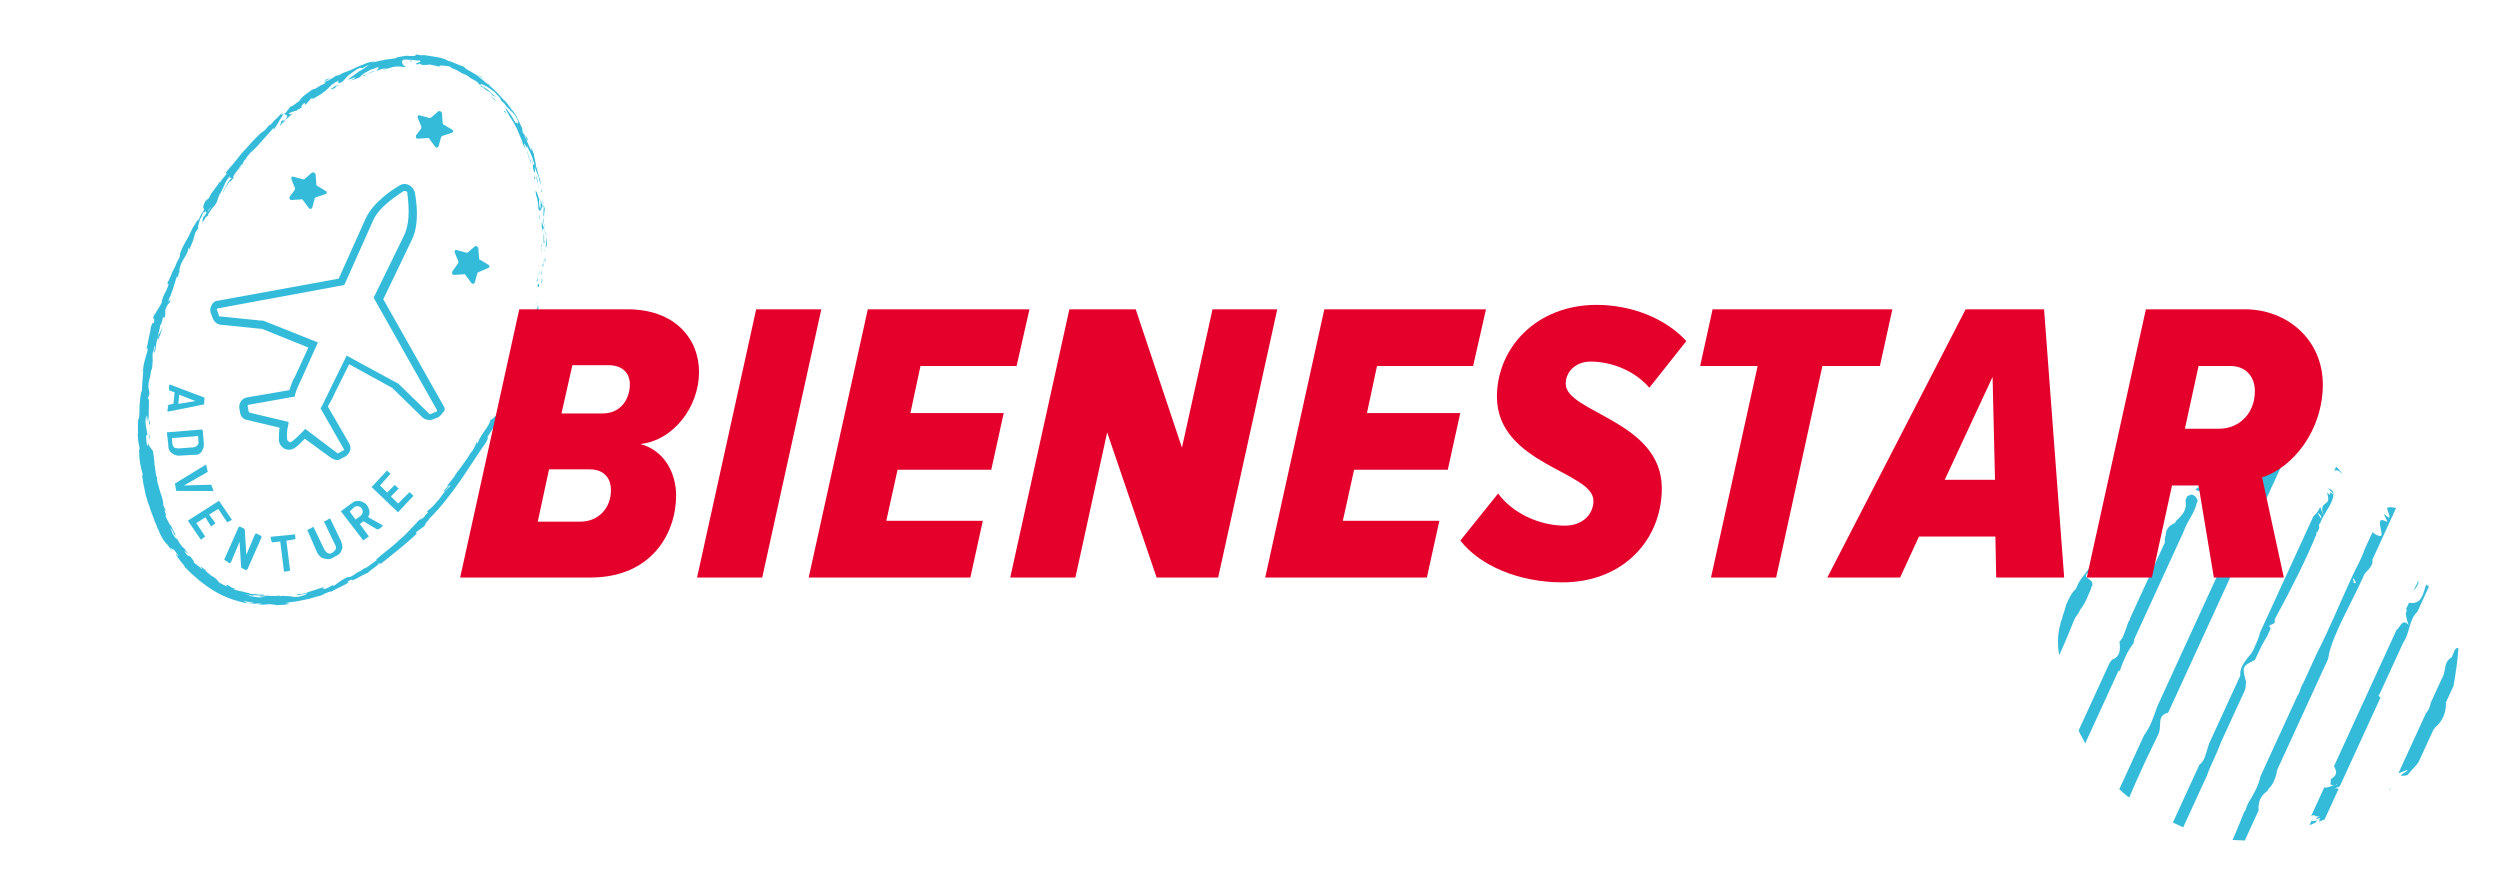 <svg width="1113" height="396" viewBox="0 0 1113 396" fill="none" xmlns="http://www.w3.org/2000/svg">
<path d="M923.3 276.292L923.723 275.371C924.145 274.45 925.24 273.279 925.663 272.358L926.085 271.437C928.697 268.174 929.716 264.738 930.984 261.974C930.984 261.974 930.735 261.302 931.407 261.053C932.426 257.617 927.895 257.769 928.741 255.926C929.586 254.084 932.773 254.431 934.789 253.683C935.211 252.761 935.211 252.761 935.883 252.512C935.135 250.496 935.558 249.575 936.653 248.404L937.075 247.483L937.498 246.562C937.498 246.562 937.498 246.562 936.826 246.811C936.826 246.811 936.826 246.811 937.498 246.562C938.344 244.719 939.189 242.877 939.785 240.362L940.208 239.441C941.053 237.598 941.899 235.755 942.321 234.834C941.4 234.411 939.135 234.487 937.541 234.314C936.447 235.485 935.601 237.327 934.756 239.17L934.333 240.091C934.582 240.763 933.91 241.012 933.488 241.934L933.065 242.855C932.892 244.448 932.469 245.37 932.046 246.291C932.046 246.291 932.718 246.042 933.39 245.792C932.718 246.042 932.718 246.042 932.046 246.291C932.046 246.291 932.046 246.291 931.624 247.212C932.296 246.963 932.968 246.714 933.217 247.385C932.545 247.635 931.873 247.884 931.873 247.884L931.45 248.805C931.602 253.336 926.475 256.002 924.611 261.281L924.188 262.202C922.422 263.622 921.154 266.386 920.308 268.228L919.886 269.15C919.289 271.664 918.444 273.507 917.848 276.022L917.425 276.943C917.252 278.536 916.829 279.457 916.829 279.457C916.06 283.565 915.962 287.424 916.786 291.705C916.786 291.705 919.745 285.256 923.3 276.292ZM936.826 246.811C934.81 247.559 935.233 246.638 933.889 247.136C937.249 245.89 936.154 247.06 936.826 246.811Z" fill="#34BBDA"/>
<path d="M945.703 227.464C946.548 225.622 946.971 224.7 947.393 223.779C946.721 224.028 945.377 224.527 944.705 224.776C946.299 224.95 942.516 227.117 942.765 227.789C943.687 228.212 944.359 227.963 945.703 227.464Z" fill="#34BBDA"/>
<path d="M943.775 298.513C945.639 293.235 947.33 289.549 949.942 286.287C949.693 285.615 950.365 285.366 950.115 284.694L950.538 283.772C957.301 269.032 964.91 252.448 971.673 237.708L972.095 236.786C973.96 231.508 976.821 228.917 978.013 223.888L978.436 222.967C977.937 221.623 977.688 220.951 975.845 220.106C975.173 220.355 974.501 220.604 973.829 220.853L973.407 221.775L972.984 222.696C973.808 226.977 971.618 229.318 968.757 231.909L968.334 232.83C965.646 233.827 964.129 235.919 964.205 238.185C964.877 237.935 964.877 237.935 964.205 238.185C963.782 239.106 963.609 240.699 963.858 241.371L963.435 242.292C958.363 253.348 953.291 264.404 948.218 275.459C948.468 276.131 947.796 276.38 947.796 276.38C946.95 278.223 946.354 280.738 945.086 283.501L944.663 284.423C943.991 284.672 944.241 285.344 943.569 285.593C944.143 289.203 943.796 292.389 940.436 293.636C939.764 293.885 940.014 294.557 939.342 294.806C931.31 312.311 925.393 325.209 925.393 325.209C926.141 327.225 927.56 328.992 928.308 331.008C928.308 331.008 934.649 317.188 943.103 298.762C943.103 298.762 943.775 298.513 943.775 298.513Z" fill="#34BBDA"/>
<path d="M980.472 216.092C981.144 215.843 978.456 216.84 977.361 218.011C978.283 218.433 979.204 218.856 979.876 218.607C981.144 215.843 982.412 213.079 983.68 210.315C981.241 211.984 978.553 212.981 976.115 214.651C977.708 214.824 977.535 216.417 980.472 216.092Z" fill="#34BBDA"/>
<path d="M959.773 329.274C960.196 328.353 960.196 328.353 960.619 327.432C962.981 323.497 959.643 318.62 965.268 317.298L965.691 316.376C976.681 292.423 991.476 260.177 1002.47 236.224L1002.89 235.302C1000.22 230.176 1004.25 228.68 1006.69 227.011L1007.12 226.089C1014.3 210.427 1019.37 199.372 1019.37 199.372C1017.53 198.526 1015.94 198.353 1013.67 198.429C1013.67 198.429 1009.45 207.642 1003.1 221.461L1002.68 222.383C1001.24 226.74 999.55 230.425 996.765 235.281C996.765 235.281 996.342 236.202 995.919 237.123C985.352 260.156 971.403 290.558 960.835 313.591L960.413 314.512C958.548 319.791 957.53 323.226 954.495 327.41C954.072 328.331 954.072 328.331 953.649 329.253C947.732 342.151 943.505 351.364 943.505 351.364C944.675 352.459 945.846 353.553 947.938 355.071C948.36 354.149 952.338 344.264 959.773 329.274Z" fill="#34BBDA"/>
<path d="M1042.9 211.279C1042.66 210.607 1041.24 208.84 1040.06 207.746C1040.06 207.746 1039.64 208.667 1039.22 209.588C1040.56 209.09 1041.48 209.512 1042.9 211.279Z" fill="#34BBDA"/>
<path d="M988.624 330.797L989.047 329.875C992.428 322.505 995.81 315.135 999.192 307.764L999.614 306.843C999.365 306.171 1000.04 305.922 999.788 305.25C999.538 304.578 1000.21 304.328 999.961 303.656C998.14 296.687 998.14 296.687 1003.94 293.772C1004.36 292.85 1004.36 292.85 1004.78 291.929C1006.05 289.165 1007.32 286.401 1009.26 283.388L1009.68 282.467C1010.11 281.545 1010.11 281.545 1010.53 280.624L1010.95 279.703C1008.61 277.513 1013.64 278.706 1012.64 276.018L1013.06 275.096C1020.33 261.7 1026.92 248.552 1031.32 237.746C1031.07 237.074 1031.07 237.074 1031.74 236.825L1032.16 235.903L1032.58 234.982C1032.09 233.638 1032.76 233.389 1032.51 232.717L1032.76 233.389C1034.2 229.032 1037.06 226.441 1038.5 222.084C1038.5 222.084 1038.93 221.163 1038.68 220.491C1039.1 219.569 1038.85 218.897 1037.68 217.803C1037.93 218.475 1036.76 217.38 1036.76 217.38C1036.09 217.629 1037.93 218.475 1039.6 220.913C1034.91 216.535 1039.42 222.507 1035.91 219.223C1038.65 226.615 1031.46 221.64 1034.7 230.376C1033.95 228.36 1033.45 227.016 1032.95 225.672C1032.53 226.593 1031.68 228.436 1029.92 229.855L1029.5 230.777C1023.16 244.596 1015.12 262.101 1006.67 280.527C1006.25 281.448 1006.25 281.448 1006.25 281.448C1005.65 283.962 1004.38 286.726 1003.54 288.569L1003.11 289.49C1001.85 292.254 996.969 295.593 997.371 300.795C996.948 301.716 996.948 301.716 996.525 302.638C992.298 311.851 988.071 321.064 983.844 330.277L983.421 331.198C981.98 335.555 981.633 338.742 979.195 340.411L978.772 341.332C972.009 356.073 967.359 366.207 967.359 366.207C968.28 366.63 970.123 367.475 971.965 368.32C971.965 368.32 976.192 359.108 982.11 346.209L982.533 345.288C984.397 340.01 986.337 336.996 988.624 330.797ZM1032.61 228.858C1033.78 229.953 1033.35 230.874 1033.35 230.874C1031.68 228.436 1031.44 227.764 1032.61 228.858Z" fill="#34BBDA"/>
<path d="M1036.75 291.541C1039.13 281.483 1046.22 269.679 1051.72 257.702L1052.14 256.781C1052.74 254.267 1056.77 252.771 1056.19 249.161C1056.62 248.24 1056.62 248.24 1057.04 247.319C1057.46 246.398 1057.46 246.398 1057.88 245.476C1058.31 244.555 1058.31 244.555 1058.73 243.634C1062.11 236.263 1065.07 229.814 1066.76 226.129C1065.17 225.956 1064.25 225.533 1062.9 226.032C1062.23 226.281 1064.15 229.392 1063.73 230.313C1063.98 230.985 1061.88 229.468 1061.63 228.796C1060.96 229.045 1062.63 231.483 1062.88 232.155C1062.21 232.405 1061.04 231.31 1060.37 231.559C1058.1 231.635 1061.27 238.106 1059.92 238.605C1059.25 238.854 1057.41 238.008 1056.24 236.914C1055.81 237.835 1055.39 238.756 1054.97 239.678C1054.55 240.599 1054.55 240.599 1054.12 241.52C1053.7 242.442 1053.7 242.442 1053.28 243.363L1052.85 244.284C1050.99 249.563 1049.05 252.576 1047.36 256.261L1046.94 257.182L1046.51 258.104C1046.76 258.776 1046.76 258.776 1047.68 259.198C1048.36 258.949 1046.94 257.182 1047.86 257.605C1049.28 259.372 1049.1 260.965 1046.51 258.104C1041.44 269.159 1037.04 279.965 1031.72 290.349C1031.72 290.349 1031.3 291.27 1030.87 292.191C1029.18 295.877 1027.49 299.562 1025.8 303.247L1025.38 304.168C1024.28 305.339 1023.94 308.525 1022.84 309.696L1022.42 310.617C1016.5 323.515 1011.01 335.492 1006.78 344.705L1006.36 345.627C1005.59 349.734 1003.23 353.669 1000.86 357.603C999.595 360.367 999.844 361.039 999.172 361.289C996.04 369.331 993.926 373.937 993.926 373.937C995.52 374.111 997.785 374.035 999.378 374.208C999.378 374.208 1001.49 369.602 1004.87 362.231C1004.2 362.481 1003.53 362.73 1002.86 362.979C1004.2 362.481 1004.87 362.231 1004.87 362.231L1005.3 361.31C1005.3 361.31 1005.72 360.389 1005.47 359.717C1005.57 355.858 1007.08 353.766 1009.52 352.097L1009.95 351.176C1011.71 349.756 1013.4 346.071 1013.75 342.884L1014.17 341.963C1020.94 327.222 1028.97 309.718 1036.58 293.134C1036.33 292.462 1037 292.213 1036.75 291.541Z" fill="#34BBDA"/>
<path d="M1074.35 263.071C1075.44 261.9 1076.54 260.73 1076.71 259.136L1076.46 258.464C1076.29 260.058 1075.19 261.228 1074.35 263.071Z" fill="#34BBDA"/>
<path d="M1059.33 309.153C1060.6 306.389 1060.6 306.389 1061.45 304.546C1061.87 303.625 1061.87 303.625 1062.29 302.704C1064.83 297.176 1067.37 291.648 1069.48 287.042L1069.9 286.12C1072.94 281.936 1072.29 276.062 1076.24 272.301L1076.67 271.38C1078.36 267.694 1080.05 264.009 1081.32 261.245C1081.07 260.573 1080.39 260.823 1080.14 260.151C1078.7 264.508 1078.18 269.288 1072.48 268.345C1072.06 269.266 1071.64 270.187 1071.21 271.109C1071.46 271.781 1071.71 272.453 1071.04 272.702C1071.12 274.967 1071.86 276.983 1072.36 278.327C1069.52 274.794 1068.33 279.823 1066.99 280.322L1066.56 281.243C1058.11 299.669 1047.54 322.701 1039.51 340.206L1039.09 341.127C1041.26 344.91 1039.24 345.658 1037.47 347.077C1038.4 347.5 1036.21 349.841 1039.14 349.516C1036.46 350.513 1035.11 351.012 1034.86 350.34C1032.75 354.946 1030.63 359.553 1028.94 363.238C1031.63 362.241 1029.19 363.91 1032.8 363.336C1032.13 363.585 1031.46 363.834 1031.04 364.755C1031.71 364.506 1034.4 363.509 1031.96 365.178C1026.33 366.501 1030.79 364.083 1029.44 364.582C1029.02 365.503 1028.6 366.425 1028.17 367.346C1030.19 366.598 1031.53 366.099 1031.29 365.427C1033.97 364.43 1032.63 364.929 1032.21 365.85C1033.55 365.352 1034.22 365.102 1034.89 364.853C1035.74 363.01 1036.59 361.168 1037.43 359.325C1037.85 358.404 1038.28 357.483 1039.12 355.64L1039.54 354.719C1040.39 352.876 1040.81 351.955 1041.23 351.034C1040.56 351.283 1040.31 350.611 1038.97 351.109C1040.31 350.611 1040.99 350.362 1041.66 350.112C1043.35 346.427 1044.19 344.584 1045.88 340.899L1046.31 339.978C1050.53 330.765 1055.18 320.631 1059.83 310.497C1058.91 310.074 1058.66 309.402 1059.33 309.153ZM1039.81 349.267C1039.81 349.267 1039.14 349.516 1038.47 349.765C1037.8 350.015 1035.78 350.763 1038.47 349.765C1041.83 348.519 1040.06 349.939 1039.81 349.267Z" fill="#34BBDA"/>
<path d="M1091.87 291.739L1091.44 292.66C1087.66 294.828 1089.16 298.86 1087.22 301.873L1086.79 302.794C1085.53 305.558 1084.26 308.322 1082.57 312.007L1082.14 312.928C1081.97 314.522 1081.13 316.364 1080.03 317.535L1079.61 318.456C1075.38 327.669 1070.73 337.803 1067.77 344.252C1068.44 344.003 1070.46 343.255 1071.8 342.757C1072.05 343.429 1068.69 344.675 1068.94 345.347C1068.94 345.347 1070.54 345.521 1071.88 345.022C1073.4 342.93 1075.16 341.51 1076.68 339.418C1076.68 339.418 1080.06 332.048 1083.45 324.678C1084.12 324.428 1083.87 323.756 1084.54 323.507C1087.4 320.916 1089.09 317.231 1088.94 312.701L1089.36 311.779C1091.05 308.094 1092.32 305.33 1092.32 305.33C1093.27 299.629 1094.21 293.928 1094.48 288.476C1092.89 288.303 1092.71 289.896 1091.87 291.739Z" fill="#34BBDA"/>
<path d="M1063.72 351.871C1063.72 351.871 1064.39 351.622 1064.14 350.95C1064.14 350.95 1064.14 350.95 1063.72 351.871Z" fill="#34BBDA"/>
<path d="M224.835 179.9C224.21 180.782 224.963 180.653 224.963 180.653C225.661 179.293 224.835 179.9 224.835 179.9Z" fill="#34BBDA"/>
<path d="M230.321 164.851L230.523 165.126L230.889 162.738L230.321 164.851Z" fill="#34BBDA"/>
<path d="M234.984 150.41C234.635 151.09 234.213 152.247 233.717 153.882C233.369 154.562 233.497 155.315 233.149 155.995C232.8 156.675 232.653 157.63 232.58 158.108L232.305 158.31L232.36 159.541C233.278 156.748 234.139 152.725 234.984 150.41Z" fill="#34BBDA"/>
<path d="M238.069 143.061C237.518 143.466 238.086 141.353 237.573 144.697L237.849 144.494C237.922 144.017 238.198 143.815 238.069 143.061Z" fill="#34BBDA"/>
<path d="M237.847 144.497C237.352 146.132 238.27 143.34 237.847 144.497Z" fill="#34BBDA"/>
<path d="M239.222 137.127C239.351 137.881 239.002 138.56 239.131 139.313C239.407 139.111 239.7 137.201 239.627 137.678C239.92 135.768 239.847 136.245 239.222 137.127Z" fill="#34BBDA"/>
<path d="M239.24 135.422L239.093 136.377C239.369 136.175 239.166 135.9 239.24 135.422Z" fill="#34BBDA"/>
<path d="M239.004 138.566L239.371 136.178C239.095 136.38 239.095 136.38 239.224 137.133C238.747 137.06 238.875 137.813 239.004 138.566Z" fill="#34BBDA"/>
<path d="M238.582 139.719C238.16 140.876 237.94 142.309 238.031 140.123C237.169 144.146 237.72 143.742 238.582 139.719Z" fill="#34BBDA"/>
<path d="M234.375 149.589C234.302 150.067 233.953 150.746 233.677 150.949L233.458 152.381C233.806 151.702 234.651 149.387 234.375 149.589Z" fill="#34BBDA"/>
<path d="M241.678 124.306C241.476 124.03 241.33 124.985 241.054 125.188L241.036 126.896C241.183 125.941 241.403 124.508 241.678 124.306Z" fill="#34BBDA"/>
<path d="M241.057 125.19L241.148 123.004C240.855 124.914 241.057 125.19 241.057 125.19Z" fill="#34BBDA"/>
<path d="M238.634 134.595L238.525 138.489L238.708 134.117L238.634 134.595Z" fill="#34BBDA"/>
<path d="M242.521 115.637L242.576 116.868C242.925 116.188 242.796 115.435 242.667 114.682C242.392 114.884 242.594 115.159 242.521 115.637Z" fill="#34BBDA"/>
<path d="M242.924 109.831C243.255 110.86 243.346 108.674 243.475 109.427C243.493 107.718 243.437 106.488 242.904 105.184C243.162 106.69 243.218 107.921 242.924 109.831Z" fill="#34BBDA"/>
<path d="M242.719 103.197C242.848 103.95 243.05 104.226 243.179 104.979C243.252 104.501 243.123 103.748 242.719 103.197Z" fill="#34BBDA"/>
<path d="M241.529 118.91C241.804 118.708 241.878 118.231 242.024 117.275L241.4 118.157C241.602 118.433 241.804 118.708 241.529 118.91Z" fill="#34BBDA"/>
<path d="M241.677 117.952C241.824 116.996 241.695 116.243 241.97 116.041C241.897 116.519 241.824 116.996 241.677 117.952Z" fill="#34BBDA"/>
<path d="M239.993 128.936C239.938 127.705 240.175 124.564 239.258 127.357C239.589 128.385 240.084 126.75 239.993 128.936Z" fill="#34BBDA"/>
<path d="M241.11 120.062C240.963 121.018 240.89 121.495 240.743 122.451C240.743 122.451 241.092 121.771 240.945 122.726C241.019 122.249 241.165 121.293 241.11 120.062Z" fill="#34BBDA"/>
<path d="M241.252 119.109L241.106 120.065L241.179 119.587L241.252 119.109Z" fill="#34BBDA"/>
<path d="M242.334 107.298C242.003 106.269 242.425 105.112 242.167 103.605C241.947 105.038 242.003 106.269 241.985 107.978C242.187 108.253 242.592 108.804 242.334 107.298Z" fill="#34BBDA"/>
<path d="M241.685 90.82C241.612 91.298 241.409 91.023 241.685 90.82Z" fill="#34BBDA"/>
<path d="M242.188 108.252C242.041 109.207 242.17 109.96 242.299 110.713C241.968 109.684 242.316 109.005 242.188 108.252C241.985 107.976 241.985 107.976 242.188 108.252Z" fill="#34BBDA"/>
<path d="M242.553 99.508C242.479 99.985 242.608 100.739 242.26 101.418C242.608 100.739 242.755 99.783 242.553 99.508Z" fill="#34BBDA"/>
<path d="M242.355 111.944C242.428 111.466 242.226 111.191 242.097 110.438C242.226 111.191 242.153 111.668 242.355 111.944C242.079 112.146 242.079 112.146 242.355 111.944Z" fill="#34BBDA"/>
<path d="M238.784 87.44C238.784 87.44 239.39 88.266 239.244 89.222C239.575 90.25 239.63 91.481 239.686 92.712C240.072 94.971 241.045 93.409 241.614 91.296C241.614 91.296 241.136 91.223 240.75 88.964C240.603 89.919 240.899 94.364 240.237 92.307C239.721 89.295 240.125 89.846 240.143 88.137C239.923 89.57 239.021 84.299 238.397 85.18L238.784 87.44C239.261 87.513 238.93 86.484 238.784 87.44Z" fill="#34BBDA"/>
<path d="M241.907 95.743L242.238 96.772C242.182 95.541 242.329 94.586 242.549 93.153C242.291 91.647 241.886 91.096 241.886 91.096C242.015 91.849 242.144 92.602 241.998 93.557L241.907 95.743Z" fill="#34BBDA"/>
<path d="M242.057 101.143C241.45 100.316 241.339 97.855 241.119 99.288C241.157 102.227 241.304 101.271 241.764 103.053C241.468 98.608 242.021 104.559 242.057 101.143C242.388 102.171 242.241 103.126 242.37 103.88C242.517 102.924 242.388 102.171 242.057 101.143C242.259 101.418 242.259 101.418 242.057 101.143C242.259 101.418 242.186 101.896 242.259 101.418C242.259 101.418 242.259 101.418 242.057 101.143C242.259 101.418 242.259 101.418 242.057 101.143C242.332 100.94 242.277 99.71 242.057 101.143C242.259 101.418 242.259 101.418 242.057 101.143C242.277 99.71 242.019 98.204 241.761 96.697C241.688 97.175 241.817 97.928 241.743 98.406C242.074 99.434 242.203 100.187 242.057 101.143Z" fill="#34BBDA"/>
<path d="M238.941 124.62C239.015 124.142 239.015 124.142 238.941 124.62Z" fill="#34BBDA"/>
<path d="M239.441 122.984C239.367 123.461 239.57 123.737 239.423 124.692C239.276 125.647 239.423 124.692 238.945 124.619C239.074 125.372 239.056 127.08 239.147 124.894L239.221 124.416C239.514 122.506 240.358 120.191 240.285 120.669C240.212 121.146 240.138 121.624 239.441 122.984Z" fill="#34BBDA"/>
<path d="M241.123 112.002C241.068 110.771 241.288 109.338 241.232 108.107C241.159 108.585 241.012 109.54 240.939 110.018L241.214 109.816C240.848 112.204 240.921 111.726 241.123 112.002Z" fill="#34BBDA"/>
<path d="M241.759 90.342L242.164 90.893L241.299 88.561L241.759 90.342Z" fill="#34BBDA"/>
<path d="M241.057 85.346L241.534 85.419L241.001 84.115L241.057 85.346Z" fill="#34BBDA"/>
<path d="M66.744 168.346C66.67 168.823 66.873 169.099 66.799 169.576C66.873 169.099 66.946 168.621 66.744 168.346Z" fill="#34BBDA"/>
<path d="M147.89 34.622C146.109 35.082 144.327 35.542 144.529 35.818L145.007 35.891C146.311 35.358 147.137 34.751 147.89 34.622Z" fill="#34BBDA"/>
<path d="M89.97 96.625L90.245 96.423C90.319 95.945 90.392 95.468 90.667 95.266C90.594 95.743 90.319 95.945 89.97 96.625Z" fill="#34BBDA"/>
<path d="M90.909 98.481L89.66 100.244C89.936 100.042 90.285 99.362 90.909 98.481Z" fill="#34BBDA"/>
<path d="M67.51 212.71L68.043 214.014C67.859 212.03 67.712 212.986 67.51 212.71Z" fill="#34BBDA"/>
<path d="M218.246 38.087C217.842 37.536 217.162 37.187 216.758 36.636C216.353 36.085 215.876 36.012 215.472 35.461C216.353 36.085 216.758 36.636 217.162 37.187C217.566 37.738 217.971 38.289 218.246 38.087Z" fill="#34BBDA"/>
<path d="M63.163 164.618C63.292 165.371 63.017 165.574 63.219 165.849C63.366 164.894 63.439 164.416 63.163 164.618Z" fill="#34BBDA"/>
<path d="M211.942 32.969C212.144 33.244 212.144 33.244 212.622 33.318C213.504 33.942 214.386 34.566 215.47 35.466C215.066 34.915 214.386 34.566 213.982 34.015C213.302 33.666 212.622 33.318 211.942 32.969Z" fill="#34BBDA"/>
<path d="M187.344 229.879L187.62 229.677C187.693 229.199 187.418 229.402 187.344 229.879Z" fill="#34BBDA"/>
<path d="M217.932 193.021C217.859 193.499 217.51 194.179 217.161 194.859C217.235 194.381 217.786 193.977 217.932 193.021Z" fill="#34BBDA"/>
<path d="M236.606 66.576C236.404 66.301 236.477 65.823 236.348 65.07C236.275 65.548 236.202 66.026 236.606 66.576Z" fill="#34BBDA"/>
<path d="M236.605 66.574C236.807 66.85 236.734 67.327 236.936 67.603C236.936 67.603 237.01 67.125 236.605 66.574Z" fill="#34BBDA"/>
<path d="M235.615 63.49C236.02 64.041 235.946 64.519 236.075 65.272C235.873 64.996 235.873 64.996 235.873 64.996C236.148 64.794 235.744 64.243 235.615 63.49Z" fill="#34BBDA"/>
<path d="M112.411 265.799C113.642 265.743 113.164 265.67 112.411 265.799Z" fill="#34BBDA"/>
<path d="M124.492 56.455C125.465 54.893 126.016 54.489 127.118 53.68L125.41 53.662L124.492 56.455Z" fill="#34BBDA"/>
<path d="M65.447 187.948L65.886 185.082C66.604 188.37 66.237 190.758 66.879 188.168C66.402 188.094 66.089 185.358 66.253 182.694C66.197 181.463 66.417 180.03 66.288 179.277C66.435 178.322 66.306 177.569 65.829 177.495L66.324 175.86C66.251 176.338 66.251 176.338 66.177 176.816C67.168 173.545 65.589 174.281 66.248 169.982C66.468 168.549 66.89 167.392 66.744 168.347L67.257 165.004C67.403 164.048 67.606 164.324 67.459 165.279L67.826 162.891L67.99 160.227C67.861 159.474 67.879 157.766 68.025 156.81C68.448 155.653 68.154 157.564 68.228 157.086L68.668 154.22C69.09 153.063 68.925 155.726 68.43 157.361C69.329 156.277 69.201 155.524 69.347 154.569C69.421 154.091 69.494 153.614 69.641 152.658C69.787 151.703 69.934 150.748 70.631 149.388C70.485 150.343 70.338 151.299 69.989 151.979C70.962 150.417 71.531 148.304 72.448 145.512C72.1 146.191 69.86 151.225 70.576 148.157C70.924 147.478 71.144 146.045 71.364 144.612C71.842 144.685 72.062 143.252 72.631 141.14L73.31 141.488C73.879 139.376 73.401 139.302 73.621 137.869C74.466 135.555 75.016 135.15 75.567 134.746C76.907 130.796 73.97 137.19 75.383 132.762C76.081 131.402 76.576 129.767 76.998 128.61C77.493 126.975 77.915 125.817 78.484 123.705C79.531 121.665 78.686 123.98 79.237 123.576C79.311 123.098 79.457 122.143 79.531 121.665C79.604 121.188 79.806 121.463 79.806 121.463C80.301 119.828 79.402 120.912 80.246 118.597C80.319 118.12 80.741 116.962 81.714 115.4C82.687 113.839 83.66 112.277 83.954 110.366C84.302 109.687 83.88 110.844 84.358 110.917C86.248 106.563 85.9 107.243 86.964 103.495L88.837 100.849C87.312 102.815 88.505 99.821 89.147 97.23C89.625 97.303 88.799 97.91 88.725 98.388C89.423 97.028 90.121 95.668 90.543 94.511C91.094 94.107 91.02 94.584 90.671 95.264C90.947 95.062 90.745 94.787 91.02 94.584C91.92 93.5 92.049 94.253 91.627 95.411C91.076 95.815 91.002 96.293 90.451 96.697C90.305 97.652 89.883 98.81 90.36 98.883C90.434 98.405 90.709 98.203 91.058 97.523C90.985 98.001 90.985 98.001 90.985 98.001C90.985 98.001 91.334 97.321 91.407 96.844L92.784 95.833L92.582 95.557L94.179 93.114L95.979 90.945C96.603 90.063 96.749 89.108 97.172 87.951C97.594 86.793 97.942 86.113 98.567 85.231C98.989 84.074 99.613 83.192 100.035 82.035C100.457 80.877 101.357 79.793 102.33 78.231C101.835 79.866 102.734 78.782 103.139 79.333C102.312 79.94 101.688 80.822 100.99 82.181C100.293 83.541 99.595 84.9 98.42 86.187C99.393 84.625 99.522 85.378 99.246 85.58L100.568 83.339C101.193 82.457 101.541 81.777 102.166 80.895C102.368 81.17 103.267 80.086 104.167 79.002C102.661 79.26 106.462 75.199 107.508 73.159C107.986 73.233 107.637 73.912 105.838 76.081C108.39 73.784 107.655 72.204 109.932 70.109C109.583 70.789 109.308 70.991 109.032 71.193C109.381 70.513 110.281 69.429 111.181 68.345C111.805 67.463 112.631 66.857 112.282 67.537L111.731 67.941C112.356 67.059 113.733 66.048 114.633 64.964C115.808 63.678 116.708 62.594 117.883 61.307C119.958 58.937 121.684 57.246 121.757 56.769C121.757 56.769 122.088 57.797 121.813 57.999C122.51 56.64 123.41 55.556 124.108 54.196C124.805 52.836 125.705 51.752 126.402 50.393C126.256 51.348 129.544 50.63 126.642 53.607C127.469 53.001 128.571 52.192 130.297 50.502C129.746 50.906 128.24 51.163 128.864 50.282C130.921 49.62 131.472 49.215 131.95 49.288C132.501 48.884 133.052 48.48 134.631 47.745C133.805 48.351 134.025 46.918 135.677 45.705C135.402 45.907 136.284 46.532 135.733 46.936L138.983 43.279C138.157 43.886 139.112 44.032 140.141 43.701C139.663 43.628 143.373 41.753 144.475 40.944C143.924 41.349 143.171 41.477 142.62 41.882C147.156 39.4 146.145 38.023 150.884 35.817C150.333 36.221 150.113 37.654 152.244 36.514C152.794 36.11 153.694 35.026 154.869 33.74C155.696 33.133 156.522 32.527 157.349 31.92C158.175 31.314 159.001 30.707 160.305 30.174L161.261 30.32C162.289 29.989 163.391 29.181 164.42 28.85C163.593 29.456 161.665 30.871 159.81 31.809C157.882 33.224 155.954 34.639 154.852 35.448C156.633 34.988 155.329 35.521 157.937 34.455C159.168 34.399 156.56 35.466 156.009 35.87C157.038 35.539 158.066 35.208 159.095 34.877L160.674 34.142C161.225 33.737 161.703 33.811 162.456 33.682C162.254 33.406 163.282 33.075 164.586 32.542C165.891 32.009 166.919 31.678 166.717 31.402L165.137 32.138L163.558 32.873C162.529 33.204 161.225 33.737 160.399 34.344C160.197 34.068 161.023 33.462 162.4 32.451C162.951 32.047 163.98 31.716 164.806 31.109C165.835 30.778 166.864 30.447 168.168 29.914C169.398 29.858 167.47 31.273 167.672 31.549C168.223 31.145 171.787 30.225 172.264 30.298L170.207 30.96C171.438 30.905 172.466 30.574 173.495 30.243C174.523 29.912 175.552 29.581 177.26 29.598C178.491 29.543 180.604 30.111 180.677 29.634C179.042 29.138 178.38 27.081 179.684 26.548C179.684 26.548 180.162 26.621 180.915 26.492C181.392 26.566 182.348 26.712 183.101 26.584C184.056 26.73 184.534 26.803 185.489 26.95C185.765 26.748 186.444 27.097 186.72 26.895C188.557 27.665 183.836 28.163 185.471 28.659C185.471 28.659 186.5 28.328 186.978 28.401C187.933 28.547 186.427 28.805 189.09 28.97C189.641 28.565 193.867 29.703 190.119 28.639C191.35 28.583 192.029 28.932 192.507 29.005C193.462 29.152 193.94 29.225 195.575 29.72C195.373 29.445 195.924 29.041 196.879 29.187C197.834 29.334 199.543 29.352 200.7 29.774C200.425 29.976 201.104 30.325 201.104 30.325C202.262 30.747 203.419 31.169 204.301 31.793C205.183 32.417 205.863 32.766 207.02 33.188C207.498 33.261 207.7 33.537 208.38 33.886C208.582 34.161 209.262 34.51 209.464 34.785C209.942 34.859 210.346 35.41 210.824 35.483C211.026 35.758 211.301 35.556 211.504 35.832C211.706 36.107 211.908 36.383 212.183 36.18C212.386 36.456 214.076 38.182 213.194 37.558C213.874 37.907 214.352 37.98 215.436 38.88C217.053 41.083 213.065 36.805 214.003 38.66C214.278 38.458 214.885 39.284 216.042 39.706C216.447 40.257 216.924 40.33 217.604 40.679C218.008 41.23 218.486 41.303 218.89 41.854C218.688 41.579 218.486 41.303 218.284 41.028C218.082 40.752 217.677 40.201 216.998 39.853C216.318 39.504 215.913 38.953 215.234 38.604C215.031 38.329 214.554 38.255 214.352 37.98C214.15 37.704 213.672 37.631 213.672 37.631C213.947 37.429 213.947 37.429 214.425 37.502C214.903 37.575 215.582 37.924 216.262 38.273C216.942 38.622 217.824 39.246 218.706 39.87C219.588 40.495 220.47 41.119 221.279 42.221C224.255 45.122 222.014 43.8 222.694 44.149C223.3 44.975 223.705 45.526 224.384 45.875C224.789 46.426 225.193 46.977 225.395 47.252C226.002 48.079 226.681 48.428 227.086 48.979C227.49 49.53 228.17 49.878 228.776 50.705C228.979 50.98 229.383 51.531 229.585 51.807C229.989 52.358 230.118 53.111 230.523 53.662C231.387 55.994 229.696 54.268 229.623 54.746C228.612 53.368 228.281 52.34 227.675 51.514C227.068 50.687 226.737 49.658 226.131 48.832C226.737 49.658 226.866 50.412 227.472 51.238C227.27 50.962 226.664 50.136 226.259 49.585C225.855 49.034 225.249 48.208 225.046 47.932C225.102 49.163 226.921 51.642 228.668 54.599C229.274 55.426 229.403 56.179 230.009 57.005C230.34 58.034 230.745 58.585 231.076 59.613C231.811 61.193 232.547 62.772 232.804 64.278C233.411 65.105 234.146 66.684 234.017 65.931C233.613 65.38 233.686 64.903 233.282 64.352C233.153 63.599 233.557 64.15 234.164 64.976C234.568 65.527 234.697 66.28 234.641 65.049C234.973 66.078 235.781 67.18 236.314 68.484C236.848 69.788 237.381 71.092 237.841 72.874L237.216 73.756C237.216 73.756 236.83 71.496 236.499 70.468C236.903 71.019 237.161 72.525 237.216 73.756C237.272 74.986 237.53 76.493 238.209 76.841L238.098 74.38C238.429 75.408 238.963 76.713 239.496 78.016C240.029 79.321 240.287 80.827 240.544 82.333C240.764 80.9 240.415 81.58 240.507 79.394C240.36 80.349 239.9 78.567 239.44 76.786C238.98 75.004 238.723 73.498 238.503 74.931C238.869 72.543 237.858 71.165 237.618 67.951C237.343 68.153 237.674 69.181 236.883 66.371C236.883 66.371 236.681 66.096 236.479 65.82C236.608 66.573 236.81 66.849 236.534 67.051C236.13 66.5 235.597 65.196 235.064 63.892C234.53 62.588 233.997 61.284 233.593 60.733C233.06 59.429 233.997 61.284 233.868 60.531C233.464 59.98 233.06 59.429 232.655 58.878C232.931 58.676 231.533 55.039 233.28 57.996L232.067 56.343C231.736 55.315 231.129 54.488 230.798 53.459C230.394 52.909 230.192 52.633 230.063 51.88C229.861 51.605 229.456 51.054 229.254 50.778C228.519 49.199 226.755 47.95 227.637 48.574C227.03 47.748 226.626 47.197 226.019 46.371C225.413 45.544 225.009 44.993 224.127 44.369C223.318 43.267 222.436 42.643 221.627 41.541C220.543 40.641 219.735 39.539 218.853 38.915C217.768 38.015 216.684 37.116 215.6 36.216C214.516 35.316 213.432 34.416 212.348 33.517C211.668 33.168 210.786 32.544 210.106 32.195C209.224 31.571 208.067 31.149 206.983 30.249L206.578 29.698C204.466 29.129 200.387 27.037 199.634 27.166C198.954 26.817 198.072 26.192 197.117 26.046C195.959 25.624 194.526 25.404 193.093 25.184C191.661 24.964 190.228 24.744 188.795 24.524C187.288 24.782 186.131 24.36 185.176 24.213L184.827 24.893C183.596 24.948 182.366 25.004 180.933 24.784C179.426 25.042 177.92 25.3 176.414 25.557L176.616 25.833C175.863 25.962 175.11 26.09 174.357 26.219C173.604 26.348 172.373 26.404 171.62 26.533C170.591 26.864 169.361 26.919 168.332 27.25C167.303 27.581 166.073 27.637 165.044 27.968C165.32 27.766 166.348 27.435 167.101 27.306C165.87 27.361 164.364 27.619 163.06 28.152C161.756 28.685 160.452 29.219 159.148 29.752C157.018 30.892 154.685 31.756 152.352 32.62C151.25 33.429 150.497 33.557 149.744 33.686C149.469 33.889 148.716 34.017 148.165 34.422C148.44 34.219 149.193 34.091 149.469 33.889C148.642 34.495 147.338 35.028 146.236 35.837L145.483 35.966L145.208 36.168C143.904 36.701 144.381 36.774 145.135 36.645C144.584 37.05 144.033 37.454 143.757 37.656C142.526 37.712 141.002 39.678 139.019 39.862C138.743 40.065 138.468 40.267 137.917 40.671C137.366 41.075 136.539 41.682 135.988 42.086C134.611 43.097 133.436 44.383 133.363 44.861C133.363 44.861 133.087 45.063 133.638 44.659C132.536 45.467 131.159 46.478 130.057 47.287L129.304 47.416L127.156 50.264C125.301 51.201 124.75 51.606 125.723 50.044C123.997 51.734 123.372 52.617 122.821 53.021C121.995 53.627 121.646 54.307 120.196 55.796L119.993 55.52C119.094 56.604 117.57 58.57 116.817 58.699C115.439 59.71 112.538 62.687 109.563 66.141C107.837 67.832 106.313 69.798 104.789 71.764C103.265 73.73 101.539 75.421 100.291 77.185C102.623 76.321 98.142 80.033 98.547 80.584C97.996 80.988 97.371 81.87 98.069 80.511C95.774 84.314 93.846 85.729 92.928 88.522C92.377 88.926 93.075 87.566 92.8 87.769C92.726 88.246 92.377 88.926 91.827 89.33C91.551 89.532 91.9 88.853 92.249 88.173C89.954 91.976 90.358 92.527 90.965 93.354C89.716 95.118 89.092 95.999 88.597 97.635C88.046 98.039 87.146 99.123 88.468 96.881C88.119 97.561 87.073 99.601 85.824 101.365C84.778 103.404 84.007 105.241 84.007 105.241C83.731 105.443 82.96 107.281 82.685 107.483C81.014 110.404 80.941 110.882 79.748 113.876L80.097 113.197C80.355 114.703 78.977 115.714 78.06 118.506C76.665 121.225 76.316 121.905 76.243 122.383C75.894 123.063 75.821 123.54 74.425 126.26L74.903 126.333C75.307 126.884 74.408 127.968 73.912 129.603C72.939 131.165 72.168 133.002 71.875 134.913L72.297 133.755C72.004 135.666 69.378 138.44 68.809 140.553C68.736 141.031 68.883 140.075 69.029 139.12C67.066 143.952 69.158 139.873 68.572 143.694C68.223 144.374 68.241 142.666 67.397 144.981C67.048 145.66 67.03 147.369 66.461 149.482C65.893 151.594 65.802 153.78 65.031 155.618C65.38 154.938 65.728 154.258 65.711 155.966C65.069 158.557 63.38 163.186 63.767 165.446C63.694 165.923 63.694 165.923 63.694 165.923C63.602 168.109 63.145 172.684 63.2 173.914C62.576 174.796 62.339 177.938 62.101 181.079C62.083 182.787 62.139 184.018 61.992 184.973C61.845 185.929 61.974 186.682 61.497 186.608C61.406 188.794 61.315 190.98 61.499 192.964L61.297 192.689C61.39 196.859 61.923 198.163 62.181 199.669C62.034 200.624 61.906 199.871 61.906 199.871C61.981 205.749 62.386 206.3 63.563 211.37L63.214 212.05C63.618 212.601 63.528 214.787 64.318 217.597C64.576 219.103 64.834 220.609 65.367 221.913C65.625 223.42 66.36 224.999 66.893 226.303C66.893 226.303 66.691 226.028 66.489 225.752C67.224 227.332 67.684 229.113 68.419 230.693C68.751 231.721 68.879 232.475 69.486 233.301C69.817 234.33 69.946 235.083 70.552 235.909C71.748 239.27 73.567 241.75 74.449 242.374L77.077 245.955C74.118 241.345 78.234 246.377 77.095 244.247C77.499 244.797 77.701 245.073 78.106 245.624C78.51 246.175 78.712 246.45 79.117 247.001C79.521 247.552 79.448 248.03 78.639 246.928L78.437 246.652C77.959 246.579 78.97 247.957 79.981 249.334C80.992 250.711 82.48 252.162 82.204 252.364C85.99 256.367 90.327 259.966 95.012 262.885C99.697 265.804 104.805 267.566 110.261 268.648L108.497 267.399L110.132 267.895L112.042 268.188C112.998 268.335 113.402 268.885 110.536 268.446C111.896 269.143 114.908 268.628 114.908 268.628C119.96 269.159 112.851 269.29 114.56 269.308L116.746 269.399L116.268 269.325C117.021 269.196 117.774 269.068 118.252 269.141C119.005 269.012 119.758 268.883 121.191 269.103C123.377 269.194 122.348 269.525 123.101 269.396C123.101 269.396 123.579 269.47 124.332 269.341L126.794 269.23L129.053 268.843L127.142 268.55C129.2 267.888 131.386 267.979 129.2 267.888C129.677 267.961 130.155 268.034 130.908 267.906C131.661 267.777 132.414 267.648 133.167 267.519C134.949 267.059 136.933 266.875 138.99 266.213C140.019 265.882 141.047 265.551 141.8 265.422C142.829 265.091 143.582 264.962 144.408 264.355C145.988 263.62 147.016 263.289 147.494 263.362C149.9 262.02 152.508 260.954 155.465 259.208C154.712 259.337 153.757 259.19 156.64 257.922C156.145 259.557 161.654 255.513 164.189 254.925C163.16 255.256 164.813 254.043 166.466 252.83C168.119 251.617 169.496 250.606 167.917 251.341C169.845 249.926 168.119 251.617 169.974 250.679C174.455 246.967 180.24 242.721 185.694 237.447C185.694 237.447 184.665 237.778 185.565 236.694C186.667 235.886 187.768 235.077 188.87 234.268C189.77 233.184 189.09 232.835 191.294 231.218C191.019 231.42 190.468 231.825 191.092 230.943C196.27 225.871 200.567 220.175 204.936 214.001C209.031 208.029 212.923 201.782 217.293 195.608C216.044 197.372 216.742 196.013 217.439 194.653C216.815 195.535 217.237 194.378 216.962 194.58L218.559 192.136L220.156 189.692C220.229 189.215 220.725 187.58 221.422 186.22C222.12 184.86 222.817 183.501 222.615 183.225L221.844 185.063C222.486 182.472 219.016 187.562 218.41 186.735C218.19 188.168 217.217 189.73 215.968 191.494C214.72 193.258 213.471 195.022 212.627 197.337C212.003 198.219 212.774 196.382 212.223 196.786C211.801 197.943 211.379 199.101 209.781 201.544L209.855 201.067C208.882 202.629 208.184 203.988 207.284 205.072C206.936 205.752 206.385 206.156 206.036 206.836C205.687 207.516 205.136 207.92 204.788 208.6C203.888 209.684 202.988 210.768 202.291 212.128C201.391 213.212 200.418 214.774 198.967 216.262L199.72 216.134C198.545 217.42 198.27 217.622 197.645 218.504C197.223 219.661 198.123 218.577 199.023 217.493C199.922 216.409 200.547 215.527 200.4 216.482C199.298 217.291 197.223 219.661 195.626 222.105C193.551 224.476 191.752 226.644 190.723 226.975C188.924 229.143 191.752 226.644 189.952 228.812L189.401 229.216L189.052 229.896C187.877 231.183 186.849 231.514 186.849 231.514C187.124 231.311 187.748 230.429 188.024 230.227C186.096 231.642 183.599 235.17 182.845 235.299C183.672 234.693 184.223 234.288 184.847 233.406C183.672 234.693 182.221 236.181 180.771 237.67C179.32 239.158 177.667 240.371 176.216 241.859C173.113 244.561 169.807 246.987 167.255 249.284L168.008 249.155C165.804 250.773 164.978 251.379 163.876 252.188C163.325 252.592 163.049 252.794 162.021 253.125C161.47 253.53 160.368 254.338 159.064 254.871L159.339 254.669C158.237 255.478 157.136 256.286 155.556 257.022C156.658 256.213 152.746 257.813 154.601 256.875C151.919 258.419 151.368 258.824 151.093 259.026C150.817 259.228 150.542 259.43 148.889 260.643C148.614 260.845 148.136 260.772 147.934 260.496C146.832 261.305 146.832 261.305 143.948 262.574C145.253 262.04 144.499 262.169 144.022 262.096C143.544 262.023 143.269 262.225 144.371 261.416C142.864 261.674 141.56 262.207 140.532 262.538C139.503 262.869 138.475 263.2 137.446 263.531C135.866 264.267 134.36 264.524 132.652 264.507C131.348 265.04 132.579 264.984 134.085 264.726C135.591 264.469 137.373 264.009 136.344 264.34C137.097 264.211 136.546 264.615 135.518 264.946C134.489 265.277 133.185 265.811 132.23 265.664C131.201 265.995 130.521 265.646 129.088 265.426C128.611 265.353 127.858 265.482 126.902 265.335C125.947 265.189 125.194 265.317 123.688 265.575C124.166 265.649 124.166 265.649 124.716 265.244C124.239 265.171 123.761 265.098 123.486 265.3C123.008 265.226 122.733 265.429 122.255 265.355C121.3 265.209 120.271 265.54 119.114 265.118C117.81 265.651 115.972 264.88 115.624 265.56C117.332 265.578 118.765 265.797 120.271 265.54C119.04 265.595 117.81 265.651 116.303 265.909C115.55 266.037 114.595 265.891 113.64 265.744C112.684 265.598 111.729 265.451 110.774 265.304C110.774 265.304 111.252 265.378 112.005 265.249C112.482 265.322 112.96 265.395 113.438 265.469C112.758 265.12 112.28 265.047 111.527 265.175C111.049 265.102 110.37 264.753 109.616 264.882C109.892 264.68 110.37 264.753 110.847 264.827C111.325 264.9 111.325 264.9 111.802 264.973C112.28 265.047 112.758 265.12 113.033 264.918C113.989 265.064 114.944 265.211 115.697 265.082C116.652 265.229 117.405 265.1 118.158 264.971C117.479 264.622 116.248 264.678 115.017 264.733C114.062 264.587 113.584 264.513 114.337 264.385C113.309 264.716 111.876 264.496 110.718 264.074C110.039 263.725 109.285 263.854 108.606 263.505C107.65 263.358 106.971 263.01 106.217 263.138L106.493 262.936C106.015 262.863 104.785 262.918 103.903 262.294C104.38 262.367 105.133 262.239 105.611 262.312C104.178 262.092 103.021 261.67 101.937 260.77C100.779 260.348 99.695 259.448 98.537 259.026C101.055 260.146 101.257 260.421 100.981 260.624C100.706 260.826 100.228 260.752 101.386 261.175C100.43 261.028 100.026 260.477 99.548 260.404C98.868 260.055 98.666 259.779 98.189 259.706C97.509 259.357 97.105 258.806 96.902 258.531C96.498 257.98 96.296 257.705 95.414 257.08C94.734 256.732 93.65 255.832 92.364 254.657C93.246 255.281 95.414 257.08 94.054 256.383C92.97 255.483 91.684 254.308 91.077 253.481C87.145 250.433 91.206 254.235 89.644 253.261C88.634 251.884 87.678 251.738 86.19 250.287L86.466 250.085C86.061 249.534 85.657 248.983 85.455 248.707C85.252 248.432 85.05 248.156 84.848 247.881C84.646 247.605 84.168 247.532 84.168 247.532C83.691 247.459 83.213 247.386 82.073 245.255C82.753 245.604 83.157 246.155 83.837 246.504C83.231 245.677 82.826 245.126 81.945 244.502L82.624 244.851C82.22 244.3 81.816 243.749 81.338 243.676C80.934 243.125 80.731 242.849 80.529 242.574C79.923 241.747 79.316 240.921 78.783 239.617C78.912 240.37 78.03 239.746 76.688 237.34C76.559 236.587 76.559 236.587 76.559 236.587C76.559 236.587 76.357 236.311 75.622 234.732C76.228 235.558 76.908 235.907 77.368 237.688C77.57 237.964 77.772 238.239 78.25 238.313C77.515 236.733 76.173 234.327 75.64 233.023C75.842 233.299 75.971 234.052 76.173 234.327C75.162 232.95 74.427 231.37 73.691 229.791C73.562 229.038 73.967 229.589 74.371 230.14C73.967 229.589 73.765 229.313 73.838 228.836C73.636 228.56 73.507 227.807 73.103 227.256C73.58 227.329 73.856 227.127 74.72 229.46C73.984 227.88 73.451 226.576 72.716 224.997C72.789 224.519 72.403 222.26 72.531 223.013C72.274 221.507 71.538 219.927 71.079 218.145C70.748 217.117 70.619 216.364 70.288 215.335C69.957 214.307 69.828 213.554 69.974 212.598C69.772 212.323 69.57 212.047 69.441 211.294C69.183 209.788 68.999 207.804 68.741 206.298C68.759 204.59 68.299 202.808 68.115 200.824L66.295 198.345C66.055 195.13 65.782 201.688 65.156 196.214C64.787 192.247 65.651 194.579 65.596 193.348C65.467 192.595 65.209 191.089 64.951 189.583C64.694 188.077 64.711 186.368 65.207 184.733C65.262 185.964 65.391 186.717 65.447 187.948ZM70.778 148.433C70.631 149.388 70.411 150.821 70.338 151.299C70.007 150.27 70.356 149.59 70.778 148.433ZM93.848 92.085C93.775 92.563 93.151 93.445 92.526 94.327C92.673 93.371 93.499 92.765 93.848 92.085ZM230.927 54.213C230.118 53.111 229.989 52.358 230.927 54.213ZM232.398 57.372C232.324 57.849 232.6 57.647 232.398 57.372C232.398 57.372 232.067 56.343 231.662 55.792C231.589 56.27 231.791 56.545 232.398 57.372ZM123.652 268.992L122.899 269.121C124.405 268.863 124.13 269.065 123.652 268.992Z" fill="#34BBDA"/>
<path d="M90.707 98.205C90.432 98.407 90.432 98.407 90.432 98.407C90.359 98.885 90.359 98.885 90.707 98.205Z" fill="#34BBDA"/>
<path d="M186.906 28.877C186.152 29.006 185.675 28.933 185.473 28.657C185.473 28.657 185.675 28.933 186.906 28.877Z" fill="#34BBDA"/>
<path d="M239.585 75.831L238.721 73.498C239.254 74.802 239.181 75.28 239.585 75.831C239.383 75.555 239.456 75.078 239.585 75.831Z" fill="#34BBDA"/>
<path d="M239.85 96.403C240.052 96.679 239.979 97.157 239.905 97.634L240.181 97.432C240.125 96.201 240.07 94.971 239.85 96.403Z" fill="#34BBDA"/>
<path d="M238.943 78.42C238.668 78.622 238.926 80.128 239.385 81.91L239.183 81.635C239.661 81.708 239.201 79.926 238.943 78.42Z" fill="#34BBDA"/>
<path d="M239.385 81.914C239.312 82.392 239.716 82.943 239.643 83.42C239.845 83.696 239.716 82.943 239.385 81.914Z" fill="#34BBDA"/>
<path d="M234.402 61.835C234.53 62.588 235.081 62.184 235.008 62.662C235.89 63.286 232.802 57.923 234.402 61.835Z" fill="#34BBDA"/>
<path d="M237.971 79.985L238.319 79.305C238.117 79.029 237.915 78.754 237.713 78.478C237.64 78.956 237.842 79.232 237.971 79.985Z" fill="#34BBDA"/>
<path d="M234.751 67.51C234.88 68.263 235.211 69.291 235.34 70.044C235.34 70.044 235.542 70.32 235.744 70.595C235.542 70.32 235.615 69.842 235.413 69.567C235.211 69.291 235.284 68.814 235.082 68.538C234.953 67.785 235.027 67.307 234.751 67.51Z" fill="#34BBDA"/>
<path d="M235.745 70.6C235.874 71.353 236.205 72.381 236.407 72.657C236.48 72.179 236.149 71.151 235.745 70.6Z" fill="#34BBDA"/>
<path d="M237.051 76.42L236.922 75.666L236.462 73.885L237.051 76.42Z" fill="#34BBDA"/>
<path d="M220.655 43.102L218.486 41.302C218.009 41.229 218.891 41.853 219.497 42.679C220.452 42.826 221.059 43.653 220.655 43.102Z" fill="#34BBDA"/>
<path d="M225.357 50.669C224.953 50.118 225.229 49.916 224.824 49.365L224.273 49.77C224.751 49.843 224.953 50.118 225.357 50.669Z" fill="#34BBDA"/>
<path d="M220.23 44.261C220.028 43.985 216.978 41.562 219.753 44.187C219.753 44.187 221.645 46.189 220.23 44.261Z" fill="#34BBDA"/>
<path d="M182.477 27.464L183.23 27.335L183.101 26.582L182.477 27.464Z" fill="#34BBDA"/>
<path d="M147.836 39.748C150.719 38.48 148.185 39.069 151.068 37.8C151.619 37.396 148.736 38.664 149.287 38.26C147.634 39.473 146.605 39.804 147.836 39.748Z" fill="#34BBDA"/>
<path d="M222.174 186.092L223.22 184.053L222.522 185.412L222.174 186.092Z" fill="#34BBDA"/>
<path d="M223.312 181.868L224.065 181.74L224.285 180.307C223.936 180.986 223.588 181.666 223.312 181.868Z" fill="#34BBDA"/>
<path d="M73.568 142.994C73.292 143.196 73.219 143.674 72.87 144.354L73.568 142.994Z" fill="#34BBDA"/>
<path d="M67.056 171.085L67.129 170.607L66.505 171.489L67.056 171.085Z" fill="#34BBDA"/>
<path d="M66.529 195.207C66.676 194.252 66.345 193.223 66.29 191.992C66.401 194.454 65.979 195.611 66.529 195.207Z" fill="#34BBDA"/>
<path d="M74.682 180.325L77.217 179.736L77.748 174.684L75.433 173.84L75.231 173.564L75.322 171.378L75.597 171.176L90.846 176.939L91.049 177.214L90.884 179.878C90.884 179.878 90.811 180.356 90.609 180.08L74.72 183.264L74.518 182.988L74.885 180.6C74.407 180.527 74.407 180.527 74.682 180.325ZM79.787 175.73L79.403 179.827L86.934 178.538L79.787 175.73Z" fill="#34BBDA"/>
<path d="M74.285 192.482C74.56 192.28 74.56 192.28 74.285 192.482L89.88 191.209C89.88 191.209 89.88 191.209 90.082 191.484C90.082 191.484 90.082 191.484 90.285 191.76L90.709 196.958C90.967 198.465 90.545 199.622 89.847 200.982C88.947 202.066 88.121 202.672 86.688 202.452L79.781 202.859C78.55 202.914 77.393 202.492 76.309 201.593C75.225 200.693 74.894 199.664 74.912 197.956L74.285 192.482ZM76.582 195.035L76.693 197.496C76.822 198.249 77.226 198.8 77.428 199.076C77.833 199.627 78.586 199.498 79.541 199.644L85.97 199.164C86.724 199.036 87.477 198.907 87.825 198.227C88.376 197.823 88.45 197.345 88.321 196.592L88.21 194.13L76.582 195.035C76.858 194.832 76.858 194.832 76.582 195.035Z" fill="#34BBDA"/>
<path d="M77.874 215.278L91.63 206.879C91.63 206.879 91.63 206.879 91.832 207.154L92.421 209.689C92.421 209.689 92.623 209.964 92.348 210.167L81.898 216.14L93.93 215.787C93.93 215.787 94.407 215.86 94.132 216.063L94.996 218.395C95.198 218.671 94.923 218.873 94.721 218.597L78.592 218.566L78.39 218.291L77.874 215.278C77.599 215.481 77.397 215.205 77.874 215.278Z" fill="#34BBDA"/>
<path d="M101.136 232.54C100.934 232.264 100.934 232.264 101.136 232.54L97.166 226.553L93.107 229.108L95.736 232.689C95.736 232.689 95.736 232.689 95.938 232.964C95.938 232.964 95.938 232.964 95.662 233.166L94.285 234.177C94.285 234.177 94.285 234.177 94.009 234.379C94.009 234.379 94.009 234.379 93.807 234.104L91.454 230.321L87.396 232.875L91.164 238.587C91.164 238.587 91.164 238.587 91.366 238.862C91.366 238.862 91.366 238.862 91.09 239.065L89.713 240.075C89.713 240.075 89.713 240.075 89.438 240.278C89.438 240.278 89.438 240.278 89.235 240.002L83.85 232.087C83.85 232.087 83.85 232.087 83.648 231.811C83.648 231.811 83.648 231.811 83.924 231.609L97.202 223.136C97.202 223.136 97.202 223.136 97.477 222.934C97.477 222.934 97.477 222.934 97.679 223.209L103.064 231.125C103.064 231.125 103.064 231.125 103.267 231.4C103.267 231.4 103.267 231.4 102.991 231.602L101.136 232.54Z" fill="#34BBDA"/>
<path d="M99.802 249.199C99.6 248.924 99.6 248.924 99.802 249.199L106.171 234.777C106.171 234.777 106.171 234.777 106.446 234.574C106.446 234.574 106.446 234.574 106.722 234.372L108.761 235.419L108.964 235.694L109.666 247.046L113.52 237.86C113.52 237.86 113.52 237.86 113.795 237.658C113.795 237.658 113.795 237.658 114.071 237.456L116.11 238.502C116.11 238.502 116.11 238.502 116.312 238.778C116.312 238.778 116.312 238.778 116.515 239.053L110.146 253.475C110.146 253.475 110.146 253.475 109.87 253.678C109.87 253.678 109.87 253.678 109.595 253.88L107.555 252.833L107.353 252.558L106.651 241.206L102.797 250.392C102.797 250.392 102.797 250.392 102.521 250.594C102.521 250.594 102.521 250.594 102.246 250.796L99.802 249.199Z" fill="#34BBDA"/>
<path d="M131.36 237.905C131.838 237.978 131.838 237.978 131.36 237.905L131.544 239.889C131.544 239.889 131.544 239.889 131.269 240.091L127.503 240.735L129.143 253.942C129.143 253.942 129.143 253.942 128.868 254.144L126.608 254.531C126.608 254.531 126.608 254.531 126.406 254.256L124.767 241.048L121.276 241.491C121.276 241.491 121.276 241.491 121.074 241.215C121.074 241.215 121.074 241.215 120.872 240.94L120.412 239.158C120.412 239.158 120.412 239.158 120.688 238.956L131.36 237.905Z" fill="#34BBDA"/>
<path d="M145.799 248.926C144.843 248.78 143.888 248.633 143.208 248.284C142.528 247.935 141.922 247.109 141.315 246.283L136.977 236.328C136.977 236.328 136.977 236.328 136.774 236.052C136.774 236.052 136.774 236.052 137.05 235.85L139.18 234.71C139.18 234.71 139.18 234.71 139.456 234.508C139.456 234.508 139.456 234.508 139.658 234.784L144.474 244.812C144.879 245.363 145.283 245.914 145.963 246.262C146.643 246.611 147.396 246.482 147.947 246.078C148.498 245.674 149.049 245.269 149.397 244.59C149.746 243.91 149.617 243.157 149.213 242.606L144.397 232.578C144.397 232.578 144.397 232.578 144.194 232.302C144.194 232.302 144.194 232.302 144.47 232.1L146.6 230.96C146.6 230.96 146.6 230.96 146.876 230.758C146.876 230.758 146.876 230.758 147.078 231.034L151.894 241.062C152.225 242.09 152.354 242.843 152.483 243.597C152.337 244.552 151.988 245.232 151.639 245.911C151.015 246.793 150.464 247.198 149.16 247.731C147.782 248.742 146.754 249.073 145.799 248.926Z" fill="#34BBDA"/>
<path d="M167.876 235.692L161.831 232.076L160.178 233.289L164.019 238.523C164.019 238.523 164.019 238.523 164.221 238.798C164.221 238.798 164.221 238.798 163.946 239L162.018 240.416C162.018 240.416 162.018 240.416 161.742 240.618C161.742 240.618 161.742 240.618 161.54 240.342L151.965 227.873C151.965 227.873 151.965 227.873 151.763 227.597C151.763 227.597 151.763 227.597 152.038 227.395L156.721 223.958C157.548 223.352 158.099 222.947 159.054 223.094C159.807 222.965 160.762 223.112 161.442 223.461C162.122 223.809 162.802 224.158 163.408 224.985C164.015 225.811 164.346 226.84 164.474 227.593C164.603 228.346 164.457 229.301 163.832 230.183L170.355 233.873C170.355 233.873 170.557 234.148 170.282 234.351L168.353 235.766C168.151 235.49 168.151 235.49 167.876 235.692ZM155.657 227.706L158.285 231.287L160.489 229.67C161.04 229.266 161.389 228.586 161.462 228.108C161.535 227.63 161.406 226.877 161.002 226.326C160.598 225.775 159.918 225.427 159.44 225.353C158.963 225.28 158.21 225.409 157.659 225.813L155.657 227.706Z" fill="#34BBDA"/>
<path d="M173.873 210.947C174.075 211.222 174.075 211.222 173.873 210.947L169.172 216.092L172.351 219.269L175.528 216.09C175.528 216.09 175.528 216.09 175.803 215.888C175.803 215.888 175.803 215.888 176.005 216.163L177.292 217.338C177.292 217.338 177.292 217.338 177.494 217.614C177.494 217.614 177.494 217.614 177.218 217.816L174.042 220.995L177.221 224.172L182.124 219.302C182.124 219.302 182.124 219.302 182.399 219.1C182.399 219.1 182.399 219.1 182.601 219.375L183.887 220.551C183.887 220.551 183.887 220.551 184.09 220.826C184.09 220.826 184.09 220.826 183.814 221.028L177.387 227.864C177.387 227.864 177.387 227.864 177.112 228.066C177.112 228.066 177.112 228.066 176.91 227.791L165.608 217.012C165.608 217.012 165.608 217.012 165.406 216.736C165.406 216.736 165.406 216.736 165.682 216.534L172.109 209.698C172.109 209.698 172.109 209.698 172.384 209.496C172.384 209.496 172.384 209.496 172.586 209.772L173.873 210.947Z" fill="#34BBDA"/>
<path d="M197.559 180.851L170.648 133.21L183.222 107.029C187.059 99.551 185.255 89.007 184.739 85.995C184.482 84.489 183.471 83.111 182.111 82.414C180.752 81.716 179.043 81.699 177.666 82.709C174.984 84.253 166.04 89.97 162.682 97.521L150.788 124.051L96.968 133.879C95.737 133.935 94.636 134.744 94.213 135.901C93.589 136.783 93.369 138.216 93.903 139.52L94.767 141.853C95.3 143.157 96.586 144.332 98.019 144.552L116.794 146.455L137.279 154.733L131.405 167.52C130.432 169.082 129.661 170.919 129.092 173.032C128.817 173.234 129.019 173.509 128.744 173.712L109.916 176.933C107.657 177.32 106.335 179.561 106.519 181.545L106.906 183.804C107.164 185.311 108.174 186.688 110.085 186.981L124.47 190.411C124.176 192.322 124.159 194.03 124.141 195.738C124.123 197.447 125.336 199.1 126.696 199.797C128.533 200.568 130.039 200.31 131.692 199.097C133.069 198.087 134.244 196.8 135.695 195.312L147.565 203.978C148.245 204.327 148.925 204.676 149.402 204.749C150.358 204.895 151.111 204.767 151.937 204.16L154.068 203.02C154.894 202.414 155.518 201.532 155.94 200.375C156.087 199.419 156.031 198.188 155.425 197.362L145.959 180.998C146.234 180.796 146.032 180.521 146.307 180.318C147.28 178.757 148.327 176.717 149.098 174.88L155.449 162.166L174.612 172.685L188.008 185.741C189.295 186.916 190.728 187.136 192.234 186.878L194.566 186.014C195.595 185.683 196.495 184.599 197.119 183.717C198.221 182.908 198.165 181.677 197.559 180.851ZM194.529 183.075L194.253 183.277L191.645 184.343C191.37 184.546 191.167 184.27 191.167 184.27L177.771 171.214C177.569 170.939 177.367 170.663 176.889 170.59L154.327 158.327L146.507 174.238C145.736 176.075 144.763 177.637 143.992 179.474C143.919 179.952 143.368 180.356 143.295 180.834L142.671 181.716L153.074 199.935C153.277 200.21 153.277 200.21 153.001 200.412L152.726 200.614L150.595 201.754C150.32 201.956 150.118 201.681 150.118 201.681L135.877 190.94L134.702 192.226C132.976 193.917 131.525 195.405 129.872 196.618C129.322 197.022 128.844 196.949 128.642 196.674C128.44 196.398 127.962 196.325 127.833 195.572C127.649 193.588 127.74 191.402 128.308 189.289L128.528 187.856L111.076 183.711C111.076 183.711 110.874 183.436 110.671 183.16L110.285 180.901C110.083 180.625 110.358 180.423 110.634 180.221L131.243 176.54L131.39 175.584C131.463 175.107 131.812 174.427 131.885 173.949C132.656 172.112 133.427 170.275 134.124 168.915L141.54 152.453L117.582 142.91C117.105 142.837 116.902 142.561 116.627 142.763L97.853 140.86C97.577 141.062 97.375 140.786 97.448 140.309L96.584 137.976C96.382 137.701 96.657 137.498 96.657 137.498L96.933 137.296L153.287 126.879L165.952 98.511C168.686 91.842 177.282 86.806 179.485 85.189C179.761 84.987 180.238 85.06 180.716 85.133C181.194 85.206 181.396 85.482 181.323 85.96C181.636 88.696 183.109 98.211 179.897 104.807L166.35 132.55L194.4 182.322C194.602 182.597 194.529 183.075 194.529 183.075Z" fill="#34BBDA"/>
<path d="M196.793 50.445L197.089 54.891C197.291 55.166 197.218 55.644 197.493 55.442L201.296 57.736C201.976 58.085 201.83 59.04 201.076 59.169L196.962 60.493C196.687 60.696 196.411 60.898 196.411 60.898L195.274 65.123C194.925 65.803 194.172 65.932 193.768 65.381L191.139 61.8C190.937 61.524 190.735 61.249 190.46 61.451L186.014 61.746C185.261 61.875 184.93 60.847 185.279 60.167L187.427 57.319C187.703 57.117 187.501 56.841 187.574 56.364L185.974 52.452C185.845 51.698 186.194 51.019 186.874 51.367L191.099 52.505C191.577 52.578 191.577 52.578 191.853 52.376L195.231 49.472C195.985 49.343 196.664 49.692 196.793 50.445Z" fill="#34BBDA"/>
<path d="M140.537 77.744L140.832 82.189C141.035 82.465 140.961 82.943 141.237 82.74L145.04 85.035C145.72 85.384 145.573 86.339 144.82 86.468L140.706 87.792C140.43 87.994 140.155 88.197 140.155 88.197L139.018 92.422C138.669 93.102 137.916 93.231 137.511 92.68L134.883 89.099C134.681 88.823 134.479 88.548 134.203 88.75L129.758 89.045C129.005 89.174 128.674 88.146 129.023 87.466L131.171 84.618C131.446 84.416 131.244 84.14 131.317 83.662L129.718 79.75C129.589 78.997 129.938 78.317 130.618 78.666L134.843 79.804C135.321 79.877 135.321 79.877 135.596 79.675L138.975 76.771C139.728 76.642 140.408 76.991 140.537 77.744Z" fill="#34BBDA"/>
<path d="M212.98 110.62L213.275 115.065C213.478 115.34 213.404 115.818 213.68 115.616L217.483 117.911C218.163 118.26 218.016 119.215 217.263 119.344L213.075 121.145C212.8 121.348 212.525 121.55 212.525 121.55L211.387 125.775C211.038 126.455 210.285 126.584 209.881 126.033L207.253 122.452C207.051 122.176 206.848 121.901 206.573 122.103L202.128 122.398C201.375 122.527 201.044 121.499 201.392 120.819L203.889 117.291C204.165 117.089 203.963 116.813 204.036 116.336L202.436 112.424C202.307 111.671 202.656 110.991 203.336 111.34L207.561 112.477C208.039 112.55 208.039 112.55 208.315 112.348L211.694 109.444C212.171 109.518 212.851 109.867 212.98 110.62Z" fill="#34BBDA"/>
<path d="M262.867 257.118H204.86L231.178 137.702H279.338C300.644 137.702 311.207 150.95 311.207 165.631C311.207 181.028 299.927 196.067 285.068 197.679C295.81 200.543 301.002 210.569 301.002 220.595C301.002 237.424 290.081 257.118 262.867 257.118ZM249.977 184.072H268.238C276.653 184.072 280.413 177.269 280.413 171.181C280.413 165.81 276.832 162.588 270.924 162.588H254.811L249.977 184.072ZM258.391 232.232C266.627 232.232 271.998 225.966 271.998 218.268C271.998 212.538 268.596 208.958 262.509 208.958H244.427L239.414 232.232H258.391Z" fill="#E4002B"/>
<path d="M339.333 257.118H310.33L336.648 137.702H365.651L339.333 257.118Z" fill="#E4002B"/>
<path d="M431.998 257.118H360.026L386.344 137.702H458.316L452.587 162.946H409.798L405.322 183.893H446.858L441.308 209.137H399.593L394.58 231.874H437.548L431.998 257.118Z" fill="#E4002B"/>
<path d="M542.321 257.118H514.929L492.908 192.487L478.764 257.118H449.76L476.078 137.702H505.619L526.208 199.29L539.815 137.702H568.639L542.321 257.118Z" fill="#E4002B"/>
<path d="M635.245 257.118H563.273L589.591 137.702H661.563L655.834 162.946H613.044L608.568 183.893H650.105L644.554 209.137H602.839L597.826 231.874H640.795L635.245 257.118Z" fill="#E4002B"/>
<path d="M695.617 259.267C676.102 259.267 658.736 251.747 650.142 240.647L666.972 219.7C673.238 228.294 685.054 234.023 696.691 234.023C704.748 234.023 709.403 228.831 709.403 222.922C709.403 209.853 666.434 206.809 666.434 176.552C666.434 155.247 683.622 135.732 710.835 135.732C725.874 135.732 741.271 141.462 750.76 151.846L734.289 172.614C727.664 164.915 717.28 160.976 708.15 160.976C701.346 160.976 697.049 165.631 697.049 170.823C697.049 183.714 739.839 187.294 739.839 217.372C739.839 240.289 722.651 259.267 695.617 259.267Z" fill="#E4002B"/>
<path d="M790.739 257.118H761.736L782.504 162.946H756.902L762.452 137.702H842.48L836.93 162.946H811.328L790.739 257.118Z" fill="#E4002B"/>
<path d="M918.967 257.118H888.711L888.352 238.857H854.336L845.921 257.118H813.516L875.104 137.702H910.016L918.967 257.118ZM888.173 213.613L887.099 167.78L865.794 213.613H888.173Z" fill="#E4002B"/>
<path d="M1016.76 257.118H985.603L978.8 216.119H966.984L958.032 257.118H929.028L955.347 137.702H999.389C1018.55 137.702 1034.12 151.487 1034.12 171.181C1034.12 191.412 1021.05 208.063 1007.09 212.538L1016.76 257.118ZM972.713 190.875H987.752C997.599 190.875 1003.87 183.356 1003.87 174.225C1003.87 166.885 999.031 162.946 993.123 162.946H978.8L972.713 190.875Z" fill="#E4002B"/>
</svg>
